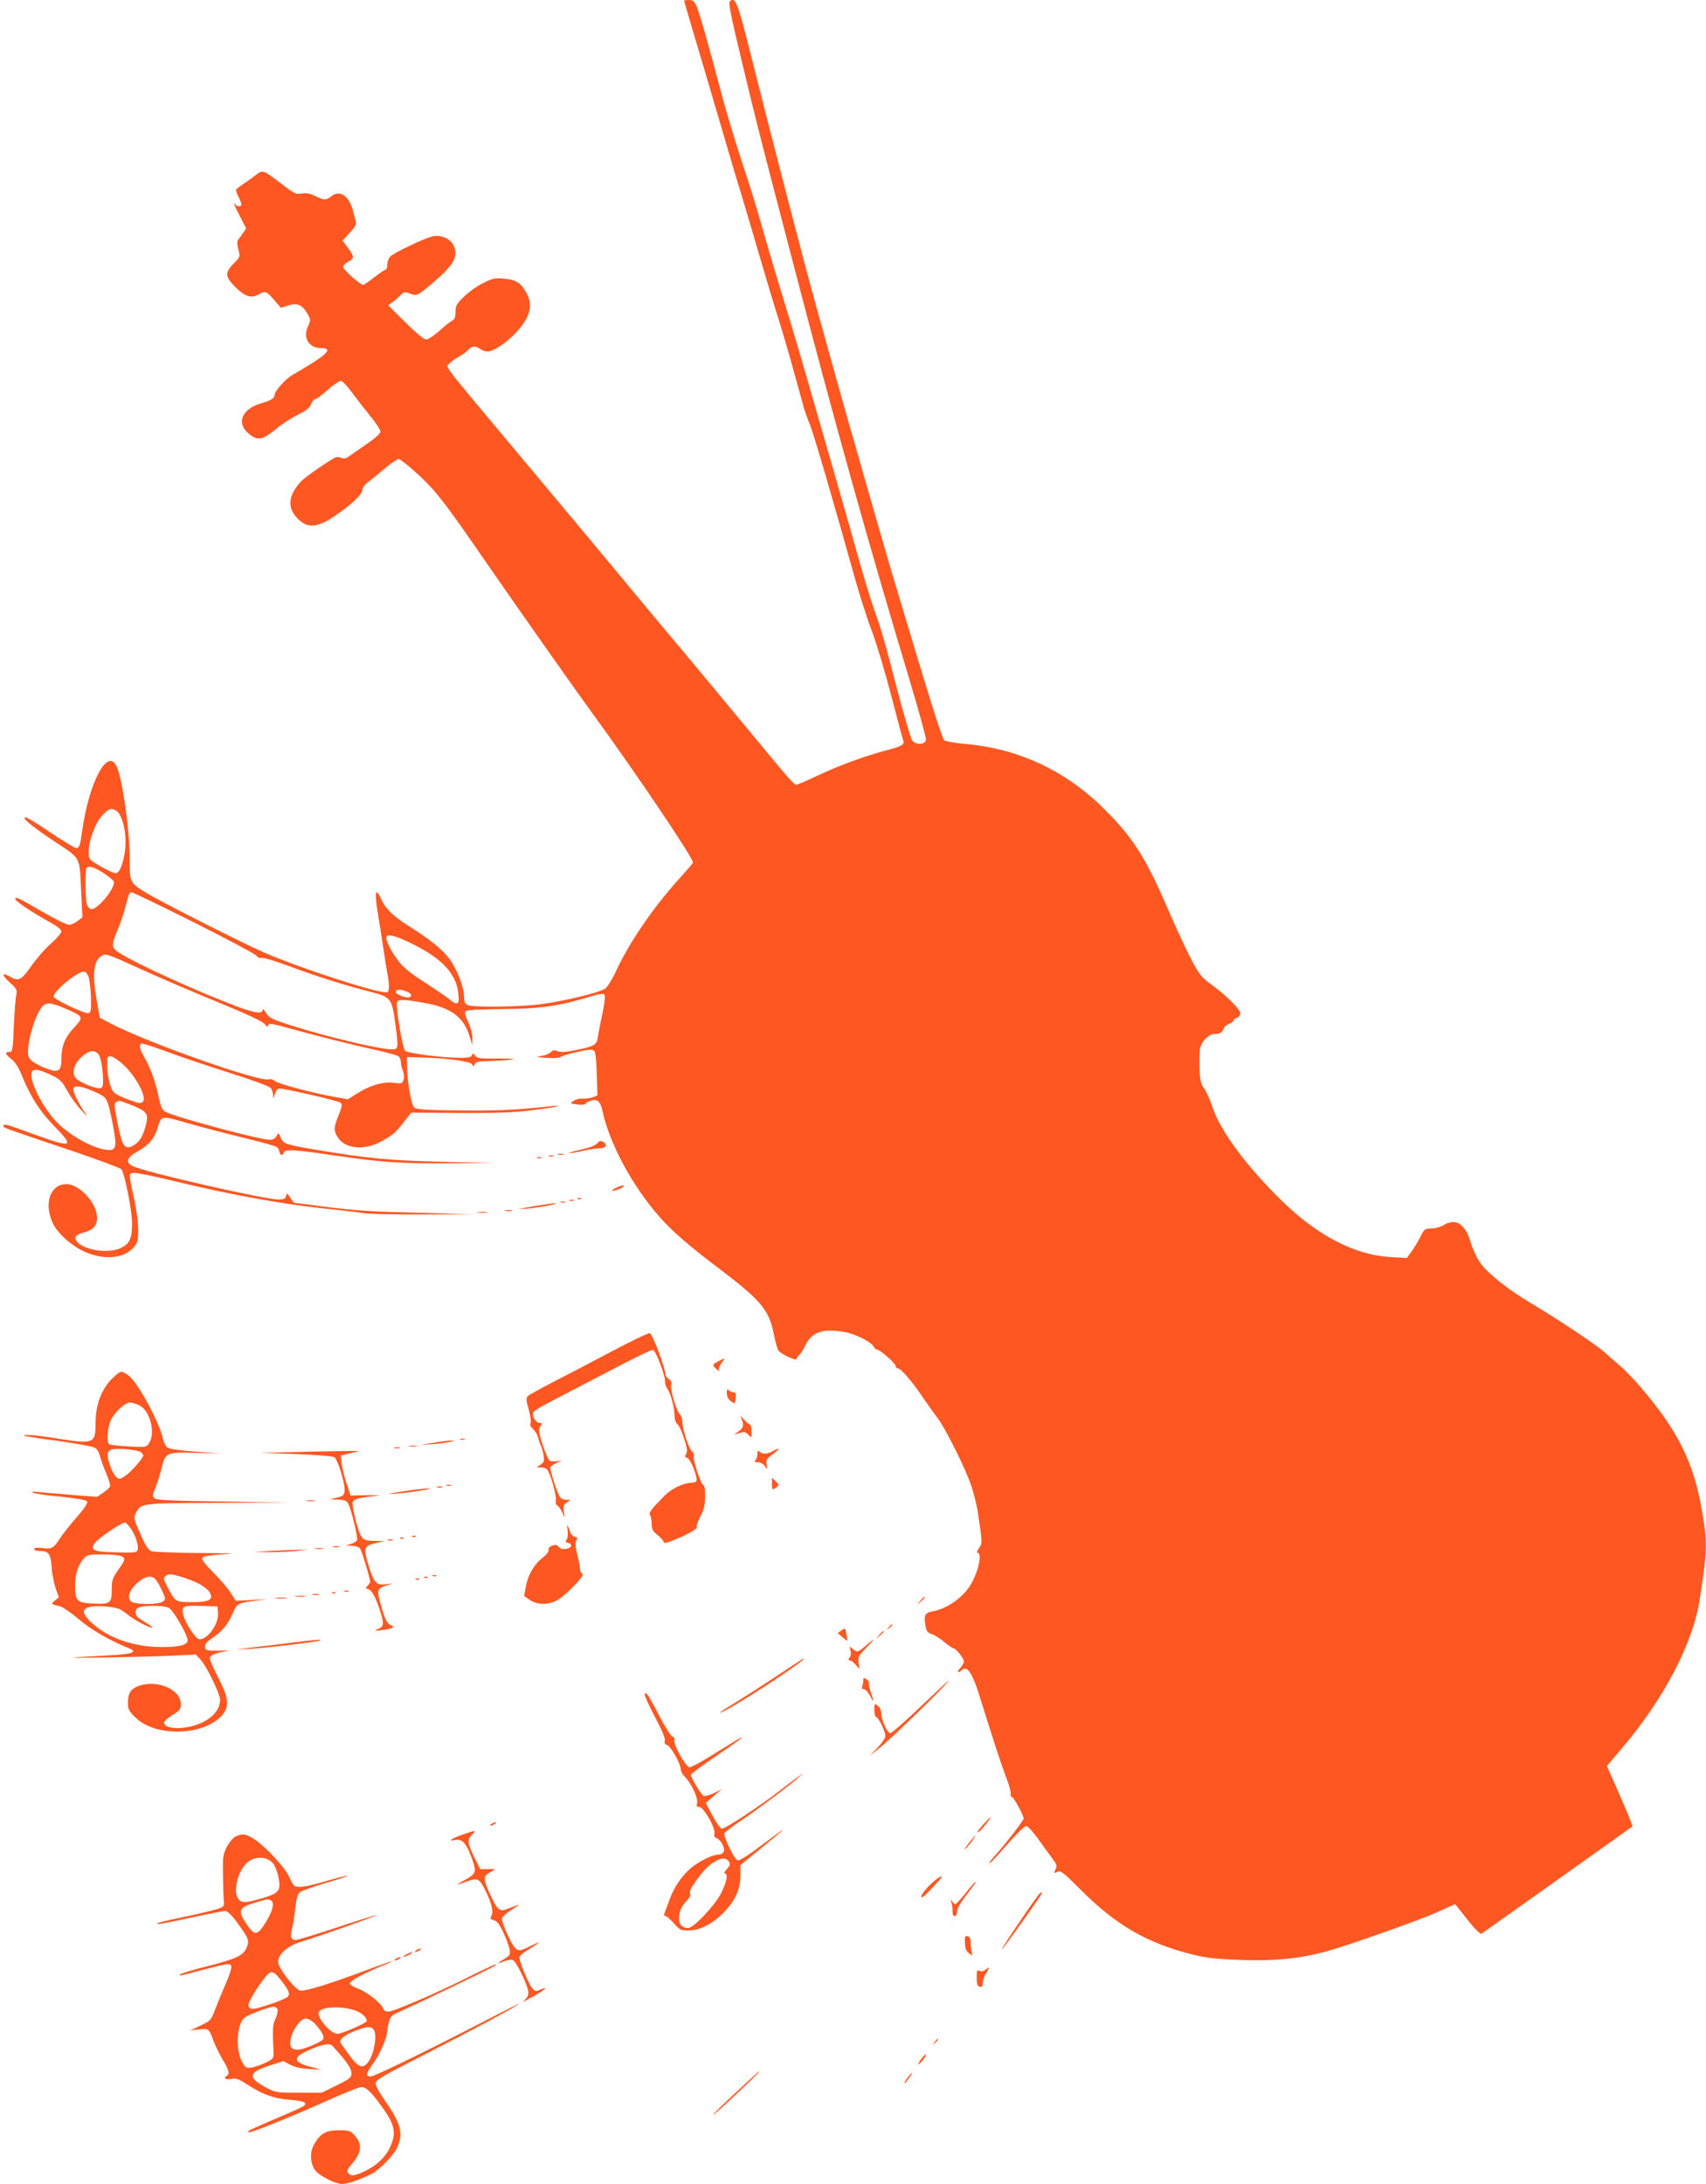 <?xml version="1.0" standalone="no"?>
<!DOCTYPE svg PUBLIC "-//W3C//DTD SVG 20010904//EN"
 "http://www.w3.org/TR/2001/REC-SVG-20010904/DTD/svg10.dtd">
<svg version="1.0" xmlns="http://www.w3.org/2000/svg"
 width="1000pt" height="1280pt" viewBox="0 0 1000 1280"
 preserveAspectRatio="xMidYMid meet">
<g transform="translate(0,1280) scale(0.1,-0.1)"
fill="#ff5722" stroke="none">
<path d="M4010 12795 c0 -2 54 -186 120 -407 65 -222 131 -443 145 -493 14
-49 48 -162 75 -250 26 -88 74 -248 105 -355 31 -107 80 -271 110 -365 29 -93
69 -231 89 -305 21 -74 44 -160 52 -190 8 -30 26 -82 40 -115 23 -55 134 -435
263 -897 29 -104 75 -248 103 -320 27 -73 78 -243 113 -378 35 -135 66 -252
70 -261 8 -22 -10 -33 -90 -54 -128 -33 -289 -92 -409 -149 -65 -31 -124 -56
-130 -56 -7 0 -48 44 -93 98 -44 53 -163 196 -263 317 -100 121 -222 267 -270
325 -49 58 -148 177 -222 265 -237 286 -527 634 -753 903 -502 600 -453 536
-429 563 11 12 35 29 54 39 19 10 44 27 54 39 22 24 43 26 70 6 11 -8 31 -15
45 -15 33 0 109 51 164 109 83 89 103 158 65 230 -31 61 -63 82 -134 88 -53 5
-67 2 -122 -26 -35 -17 -85 -53 -112 -79 -44 -43 -50 -53 -50 -90 0 -33 -5
-44 -22 -53 -13 -7 -47 -34 -76 -61 -30 -26 -63 -48 -74 -48 -12 0 -60 39
-122 101 l-101 100 24 17 c13 9 34 28 47 40 21 22 26 23 58 11 32 -12 38 -11
73 14 21 15 70 57 110 94 79 75 96 116 73 172 -16 39 -71 65 -119 57 -42 -7
-229 -95 -254 -120 -9 -10 -17 -31 -17 -47 0 -16 -4 -29 -9 -29 -5 0 -35 -20
-67 -45 -31 -25 -61 -45 -65 -45 -16 0 -114 86 -117 103 -2 9 9 22 27 32 39
20 39 31 0 83 l-31 42 42 46 c32 35 40 51 35 67 -3 12 -11 40 -16 61 -22 87
-76 125 -125 87 -33 -26 -45 -26 -96 0 -30 15 -51 19 -78 15 -38 -6 -39 -6
-151 80 -72 54 -83 58 -116 31 -16 -12 -47 -36 -71 -51 -24 -16 -45 -33 -48
-37 -2 -4 4 -25 15 -45 11 -21 18 -41 15 -46 -8 -13 -26 -9 -41 10 -8 9 5 -20
28 -65 l42 -82 -19 -27 c-10 -15 -23 -33 -29 -40 -6 -9 -5 -28 2 -56 12 -43
11 -43 -28 -83 -52 -54 -50 -76 9 -136 57 -57 94 -69 135 -46 41 24 48 22 93
-30 l41 -47 43 14 c52 17 82 4 113 -50 19 -35 19 -37 2 -73 -31 -65 5 -127 75
-127 81 0 37 -41 -170 -160 -35 -20 -100 -93 -100 -112 0 -22 -18 -34 -80 -52
-111 -33 -146 -113 -75 -175 53 -46 81 -42 162 24 37 31 97 69 132 86 47 23
66 39 74 60 6 16 17 29 24 29 7 0 40 25 74 55 34 31 70 54 78 53 9 -2 38 -32
64 -68 26 -36 75 -98 107 -138 33 -40 60 -81 60 -91 0 -12 -31 -40 -86 -77
-47 -33 -94 -65 -105 -73 -11 -8 -26 -10 -36 -6 -10 5 -24 7 -31 6 -19 -3
-184 -116 -208 -143 -82 -89 -83 -165 -2 -233 49 -41 108 -32 199 30 100 68
161 126 163 154 1 14 15 33 38 49 20 15 64 51 98 80 34 28 68 52 77 52 8 0 61
-42 117 -94 105 -98 147 -152 388 -501 215 -311 527 -754 639 -907 251 -345
590 -848 581 -864 -4 -7 -39 -48 -78 -91 -153 -169 -290 -368 -371 -540 -24
-53 -53 -99 -67 -108 -35 -23 -241 -73 -373 -90 -131 -17 -405 -20 -434 -5
-14 8 -19 21 -19 50 0 55 -43 164 -87 222 -44 57 -111 111 -242 194 -92 58
-135 102 -161 164 -7 16 -17 30 -22 30 -10 0 -5 -57 12 -155 5 -27 16 -99 25
-160 9 -60 20 -132 25 -158 13 -61 13 -104 1 -112 -28 -17 -522 143 -731 236
-150 67 -607 299 -686 348 -94 58 -94 59 -94 205 0 158 -41 451 -74 529 -52
125 -164 -82 -205 -377 -12 -86 -16 -96 -36 -96 -7 0 -71 39 -142 86 -70 48
-137 89 -148 92 -42 10 29 -50 165 -140 157 -104 146 -83 156 -299 l7 -145
-28 -22 c-15 -12 -38 -22 -52 -22 -13 0 -81 34 -152 75 -146 85 -161 92 -161
76 0 -13 99 -79 203 -136 41 -23 67 -43 67 -54 0 -9 -27 -41 -60 -70 -34 -29
-86 -89 -116 -132 -59 -84 -75 -92 -124 -64 -50 29 -53 14 -6 -30 45 -41 48
-47 41 -77 -4 -18 -10 -100 -14 -183 -5 -131 -8 -150 -23 -150 -31 0 -29 -13
6 -40 25 -19 44 -48 66 -103 50 -122 106 -209 191 -295 119 -122 104 -127
-130 -42 -156 57 -171 61 -171 46 0 -11 -13 -6 375 -137 170 -57 312 -110 317
-117 20 -32 61 -238 62 -312 1 -95 -15 -128 -72 -152 -74 -31 -210 -9 -251 40
-20 25 -8 41 42 54 59 16 82 48 74 104 -11 82 -107 179 -178 179 -96 0 -135
-117 -77 -234 28 -55 100 -121 171 -156 118 -58 242 -49 302 21 22 27 25 40
25 102 0 40 -10 115 -21 167 -34 157 -34 159 -14 166 10 4 120 -17 249 -49
308 -75 620 -132 851 -157 105 -11 220 -24 257 -30 37 -5 196 -9 355 -8 l288
1 -280 8 c-329 8 -409 13 -610 39 -82 11 -153 20 -158 20 -4 0 -16 14 -26 31
-17 28 -19 28 -24 10 -4 -17 -13 -21 -44 -21 -84 0 -788 161 -856 196 -43 23
-35 49 28 85 70 39 101 77 121 145 19 67 19 67 186 18 68 -19 195 -53 283 -74
240 -60 234 -58 241 -85 7 -29 19 -32 28 -9 8 20 62 17 311 -20 261 -38 378
-46 660 -44 l260 2 -300 7 c-303 7 -446 20 -740 70 -179 30 -194 35 -210 71
-12 31 -13 31 -24 10 -8 -15 -21 -22 -42 -22 -55 0 -538 129 -605 162 -24 11
-30 24 -45 93 -19 89 -48 169 -85 232 -25 43 -30 68 -16 77 5 3 69 -18 143
-45 74 -28 240 -84 369 -125 138 -43 240 -81 248 -91 6 -9 12 -28 13 -42 1
-24 2 -23 10 7 6 19 16 32 26 32 37 0 349 -72 360 -83 10 -10 8 -25 -12 -72
-30 -74 -31 -93 -2 -135 44 -65 158 -73 255 -18 64 36 80 49 126 108 l46 59
288 -2 c221 -1 319 3 427 17 77 9 142 20 145 23 3 3 -20 3 -50 -1 -185 -21
-313 -27 -532 -24 -204 2 -250 6 -261 18 -17 18 -40 151 -41 235 l-1 60 65 -2
c154 -3 302 -22 315 -39 11 -16 12 -16 18 0 5 13 22 16 79 17 40 1 98 4 128 8
41 6 25 7 -68 7 -107 -1 -125 1 -137 17 -11 15 -13 16 -19 2 -4 -11 -21 -15
-73 -15 -103 1 -304 27 -319 42 -15 15 -56 262 -47 284 7 19 39 18 166 -5 153
-28 226 -83 260 -196 l16 -50 0 40 c1 23 -10 63 -24 94 -19 39 -23 57 -15 65
7 7 85 11 218 12 218 2 327 17 515 74 45 14 73 18 79 12 7 -7 3 -45 -10 -109
-12 -54 -24 -117 -27 -139 -7 -49 -20 -56 -133 -79 -56 -12 -85 -13 -104 -6
-20 8 -29 6 -39 -5 -6 -8 -30 -18 -53 -22 -39 -7 -38 -7 29 -12 45 -3 75 -1
85 7 8 6 52 19 98 29 65 14 85 15 95 5 8 -8 13 -56 15 -136 l4 -125 -28 -11
c-16 -5 -42 -9 -59 -8 -17 2 -41 -4 -53 -13 -22 -15 -22 -15 20 -21 23 -3 45
-2 48 3 3 5 17 13 32 19 35 13 58 -4 68 -55 43 -197 173 -440 336 -626 73 -83
176 -173 348 -302 248 -188 294 -243 322 -386 9 -47 22 -90 28 -97 22 -24 106
-61 106 -47 0 7 6 17 13 21 7 4 24 29 36 55 39 82 102 104 231 81 62 -10 156
-57 171 -85 5 -10 15 -18 20 -18 18 0 109 -81 109 -96 0 -8 6 -14 14 -14 17 0
86 -81 149 -175 26 -38 63 -90 82 -115 47 -61 169 -306 200 -403 14 -43 30
-108 36 -145 28 -189 28 -185 8 -214 -11 -16 -15 -28 -10 -28 27 0 12 -90 -30
-171 -41 -82 -142 -157 -232 -173 -45 -8 -52 -21 -43 -79 6 -37 11 -45 40 -55
18 -7 51 -28 73 -47 23 -19 46 -35 51 -35 15 0 62 -59 62 -78 0 -8 -10 -26
-22 -39 -12 -13 -16 -23 -10 -23 6 0 14 5 17 10 3 6 14 10 24 10 20 0 48 -51
75 -136 88 -281 134 -423 162 -496 19 -48 31 -93 28 -101 -3 -8 1 -17 9 -20
13 -5 67 -107 67 -126 0 -10 -110 -153 -156 -203 -24 -26 -44 -51 -44 -55 0
-9 13 4 120 125 49 55 88 92 98 90 8 -2 38 -35 66 -74 28 -40 66 -91 83 -114
25 -33 30 -46 23 -60 -15 -27 -12 -32 9 -20 17 9 34 -4 128 -98 213 -215 396
-321 667 -388 81 -20 137 -26 282 -31 215 -7 366 10 539 62 144 44 514 175
590 210 33 15 75 33 92 41 l33 14 71 -90 c43 -55 76 -87 83 -83 11 7 878 623
885 629 2 2 -31 83 -73 179 l-77 175 79 93 c252 294 426 623 466 889 44 286
45 326 11 521 -47 274 -140 461 -352 710 -39 46 -94 104 -122 128 -29 24 -70
61 -94 82 -50 46 -279 198 -431 288 -133 79 -253 173 -299 237 -19 26 -44 79
-56 119 -33 111 -87 146 -159 103 -18 -11 -50 -20 -72 -20 -38 0 -41 -2 -66
-52 -15 -29 -38 -68 -53 -87 l-25 -34 -102 6 c-203 13 -422 126 -627 326 -207
201 -366 415 -411 555 -14 42 -35 89 -48 107 -19 25 -24 46 -27 115 -1 47 0
100 3 118 8 43 51 86 85 86 31 0 45 9 54 33 4 9 18 22 32 27 14 5 25 14 25 19
0 5 9 13 20 16 11 3 20 15 20 26 0 24 -85 108 -170 169 -55 39 -69 57 -113
139 -28 52 -90 185 -138 296 -132 306 -204 420 -369 586 -228 230 -505 361
-824 389 -64 6 -115 15 -122 22 -14 15 -102 297 -308 988 -30 102 -96 329
-146 505 -50 176 -102 358 -116 405 -13 47 -51 182 -84 300 -33 118 -77 280
-100 360 -78 283 -252 954 -384 1479 -72 288 -87 324 -118 293 -9 -9 6 -86 72
-359 81 -339 104 -430 305 -1198 233 -895 436 -1623 675 -2415 55 -184 99
-344 98 -355 -5 -31 -62 -33 -82 -3 -8 13 -45 138 -82 278 -86 330 -97 366
-139 485 -20 55 -63 197 -96 315 -59 212 -203 713 -324 1130 -34 118 -95 321
-135 450 -39 129 -89 298 -110 375 -22 77 -70 235 -109 350 -38 116 -90 287
-115 380 -86 325 -138 508 -154 541 -12 27 -22 34 -44 34 -15 0 -28 -2 -28 -5z
m-3331 -4745 c42 -22 68 -148 52 -248 -12 -73 -30 -116 -52 -120 -8 -1 -47 16
-87 39 -72 42 -72 42 -72 85 0 68 38 172 80 216 39 40 50 44 79 28z m-72 -367
c30 -20 57 -42 60 -49 13 -35 -97 -169 -133 -162 -10 2 -21 14 -25 28 -9 33
-11 205 -2 213 14 15 47 5 100 -30z m528 -288 c193 -97 357 -184 367 -195 9
-12 23 -18 32 -14 9 3 82 -19 163 -49 156 -59 330 -113 471 -149 121 -30 129
-40 147 -172 22 -163 22 -166 -19 -166 -72 0 -379 73 -589 140 -113 36 -130
45 -147 73 -11 18 -20 27 -20 20 0 -26 -42 -22 -137 13 -230 85 -597 252 -705
320 -46 30 -47 43 -8 136 16 38 37 98 45 132 21 83 23 86 37 86 7 0 171 -79
363 -175z m1290 -131 c170 -85 250 -173 262 -289 7 -64 -6 -71 -54 -31 -15 13
-80 57 -144 99 -87 55 -127 89 -157 129 -44 59 -75 125 -66 140 10 16 64 0
159 -48z m-1570 -157 c110 -50 308 -134 440 -188 154 -63 245 -106 256 -120
12 -17 18 -19 21 -8 4 12 15 11 69 -3 229 -63 429 -113 546 -138 75 -16 142
-35 149 -41 8 -6 14 -22 14 -35 0 -13 5 -34 11 -48 6 -13 9 -37 5 -51 -7 -26
-9 -27 -59 -21 -62 8 -143 -16 -219 -66 l-49 -31 -72 13 c-131 23 -339 78
-357 95 -9 8 -24 13 -33 9 -50 -19 -711 214 -927 327 l-65 34 -17 95 c-29 160
-20 241 29 269 24 14 29 12 258 -92z m-337 -29 c6 -14 13 -68 15 -119 2 -81 0
-94 -15 -97 -23 -4 -195 77 -203 96 -6 17 57 81 124 124 52 32 61 32 79 -4z
m1867 -90 c26 -11 32 -23 17 -32 -16 -9 -82 15 -82 29 0 18 30 19 65 3z
m-2002 -99 c108 -47 109 -48 51 -112 -55 -59 -74 -108 -74 -184 0 -65 -15 -79
-67 -63 -62 21 -112 49 -123 71 -22 41 22 222 71 291 26 36 52 36 142 -3z
m191 -264 c16 -16 29 -83 30 -155 1 -35 -3 -45 -17 -48 -24 -5 -121 35 -142
58 -31 35 -6 101 55 143 30 21 54 22 74 2z m150 -66 c72 -65 138 -191 114
-215 -13 -13 -22 -12 -82 10 -37 13 -76 32 -86 41 -26 23 -46 119 -41 198 2
31 38 18 95 -34z m-427 -58 c55 -26 65 -36 98 -95 20 -36 57 -87 82 -113 35
-38 39 -41 20 -13 -33 46 -67 115 -67 135 0 28 44 22 128 -15 71 -33 71 -32
102 -184 25 -127 22 -156 -18 -156 -85 0 -242 87 -322 177 -54 62 -104 146
-125 210 -30 91 -4 104 102 54z m477 -179 c88 -35 99 -50 80 -120 -17 -65 -39
-99 -77 -118 -46 -24 -62 -1 -88 134 -20 98 -21 115 -8 123 18 11 13 12 93
-19z"/>
<path d="M3500 6099 c-10 -13 -45 -26 -100 -38 -47 -11 -76 -20 -65 -20 11 0
47 6 80 14 33 8 77 14 98 15 40 0 51 22 20 39 -13 6 -22 4 -33 -10z"/>
<path d="M3273 6033 c9 -2 23 -2 30 0 6 3 -1 5 -18 5 -16 0 -22 -2 -12 -5z"/>
<path d="M3218 6023 c6 -2 18 -2 25 0 6 3 1 5 -13 5 -14 0 -19 -2 -12 -5z"/>
<path d="M3148 6013 c6 -2 18 -2 25 0 6 3 1 5 -13 5 -14 0 -19 -2 -12 -5z"/>
<path d="M3610 5838 c-40 -20 -21 -24 25 -4 16 6 25 14 20 17 -6 3 -26 -3 -45
-13z"/>
<path d="M3388 5773 c7 -3 16 -2 19 1 4 3 -2 6 -13 5 -11 0 -14 -3 -6 -6z"/>
<path d="M3338 5763 c6 -2 18 -2 25 0 6 3 1 5 -13 5 -14 0 -19 -2 -12 -5z"/>
<path d="M3288 5753 c6 -2 18 -2 25 0 6 3 1 5 -13 5 -14 0 -19 -2 -12 -5z"/>
<path d="M3120 5729 c-93 -16 -97 -17 -35 -13 71 6 211 32 165 32 -14 -1 -72
-9 -130 -19z"/>
<path d="M2963 5703 c9 -2 25 -2 35 0 9 3 1 5 -18 5 -19 0 -27 -2 -17 -5z"/>
<path d="M2803 5693 c15 -2 37 -2 50 0 12 2 0 4 -28 4 -27 0 -38 -2 -22 -4z"/>
<path d="M3575 4874 c-121 -64 -276 -145 -345 -180 -69 -36 -131 -70 -137 -77
-10 -10 -9 -26 6 -78 11 -39 15 -72 11 -80 -6 -8 0 -21 15 -35 13 -12 27 -35
30 -51 4 -15 10 -36 15 -45 5 -9 12 -35 16 -56 5 -34 3 -42 -17 -56 l-23 -16
26 0 c14 0 30 -6 35 -12 20 -25 55 -150 51 -178 -3 -18 1 -31 9 -34 7 -3 19
-20 28 -38 l15 -33 -5 37 c-5 30 -2 39 17 52 l22 16 -26 0 c-16 0 -31 8 -37
18 -21 38 -60 165 -55 174 4 6 20 17 38 25 l31 14 -30 -5 c-17 -2 -36 -1 -43
3 -14 8 -62 145 -62 176 0 11 5 26 12 33 9 9 7 12 -8 12 -23 0 -47 41 -38 63
3 8 58 41 122 73 64 33 217 113 340 177 122 65 230 117 239 115 18 -3 76 -158
71 -188 -1 -8 5 -26 14 -40 21 -31 40 -103 42 -155 0 -24 7 -45 17 -52 9 -7
27 -44 39 -84 18 -56 21 -75 12 -90 -9 -15 -8 -19 7 -24 19 -6 61 -111 53
-134 -2 -6 -14 -11 -26 -11 -48 0 -119 -34 -160 -75 -82 -84 -95 -101 -85
-116 5 -8 9 -31 9 -51 0 -30 6 -42 35 -65 19 -15 35 -34 35 -40 0 -9 14 -7 50
7 88 35 151 70 144 81 -3 6 6 33 20 60 21 37 28 65 29 114 1 41 -2 66 -9 69
-16 6 -64 153 -57 172 3 8 -1 20 -10 27 -19 15 -57 131 -57 173 0 17 -6 37
-14 43 -19 16 -59 148 -52 174 4 16 -1 26 -14 35 -11 7 -20 20 -20 30 -1 37
-77 237 -91 239 -8 2 -113 -49 -234 -113z"/>
<path d="M4213 4823 c-39 -20 -40 -24 -11 -49 12 -10 18 -13 14 -6 -5 9 0 25
13 43 12 16 20 29 19 28 -2 0 -18 -8 -35 -16z"/>
<path d="M645 4708 c-57 -66 -85 -149 -85 -253 0 -116 -11 -120 -230 -85 -119
19 -199 25 -189 16 3 -3 92 -17 199 -31 107 -15 205 -33 217 -40 12 -8 24 -29
28 -46 4 -18 20 -63 36 -100 16 -37 27 -74 24 -81 -3 -7 -21 -24 -41 -37 l-35
-24 -152 12 c-84 7 -172 14 -197 17 -33 3 -40 2 -25 -5 11 -5 85 -16 163 -23
96 -10 147 -19 152 -28 6 -9 -14 -39 -62 -94 -39 -45 -82 -99 -96 -121 -38
-59 -48 -65 -103 -58 -33 4 -49 2 -49 -6 0 -6 15 -11 33 -11 52 0 64 -16 70
-95 2 -38 13 -94 23 -123 l19 -54 -24 -19 c-24 -20 -23 -21 31 -33 15 -4 65
-38 110 -76 74 -63 182 -125 291 -169 59 -23 25 -36 -119 -43 -76 -4 -164 -9
-194 -11 -78 -7 429 2 582 10 l126 6 25 -27 c38 -40 117 -203 117 -239 0 -75
-80 -140 -194 -160 -71 -12 -129 -2 -134 24 -2 10 17 28 48 47 44 27 50 35 50
65 0 88 -147 148 -255 103 -41 -17 -55 -42 -55 -97 0 -36 6 -48 43 -84 117
-118 406 -109 511 15 42 50 36 100 -24 216 -27 53 -50 104 -50 115 0 18 38 34
105 43 17 2 -6 3 -50 2 -75 -1 -80 0 -83 21 -2 16 8 29 40 51 63 44 93 80 121
144 28 63 28 63 147 78 71 8 69 8 -27 3 l-101 -5 -27 43 c-15 24 -61 79 -103
121 -61 63 -74 80 -64 90 8 8 55 15 125 19 81 4 42 6 -145 7 -141 1 -268 6
-281 11 -18 7 -35 34 -65 102 -38 86 -40 95 -26 120 31 60 20 59 479 61 l420
2 -386 6 c-301 4 -389 8 -402 18 -15 13 -14 18 5 65 11 29 27 79 35 112 23 93
28 95 201 90 l147 -4 -145 11 c-89 6 -153 15 -166 23 -12 8 -24 29 -28 49 -17
89 -136 313 -196 369 -17 15 -39 27 -49 27 -11 0 -40 -24 -66 -52z m171 -144
c64 -30 98 -165 57 -223 -16 -23 -19 -24 -120 -18 -57 3 -108 9 -113 12 -16
10 -11 97 9 140 21 47 83 105 112 105 12 0 36 -7 55 -16z m9 -274 c8 -7 15
-16 15 -19 0 -16 -67 -93 -102 -118 -37 -25 -39 -25 -58 -8 -10 9 -26 38 -34
63 -32 92 -20 106 87 99 43 -3 84 -11 92 -17z m-57 -450 c28 -41 47 -103 38
-125 -5 -15 -22 -16 -126 -13 -131 3 -152 12 -126 53 16 26 165 127 180 122 6
-2 21 -19 34 -37z m-57 -160 c26 -14 25 -20 -18 -81 -34 -49 -38 -60 -38 -117
0 -79 -9 -85 -112 -80 -92 4 -103 15 -103 105 0 68 18 124 52 160 19 21 31 23
110 23 49 0 98 -5 109 -10z m455 -162 c27 -14 56 -37 64 -52 23 -42 -4 -56
-106 -56 -94 0 -97 2 -140 84 -28 55 -28 58 -11 71 16 11 28 11 82 -4 34 -10
85 -29 111 -43z m-253 24 c9 -10 26 -40 38 -67 21 -47 21 -49 3 -62 -26 -19
-168 -18 -187 2 -27 26 -3 78 54 121 39 29 70 31 92 6z m-211 -173 c13 -7 36
-23 52 -36 33 -27 119 -73 138 -73 7 0 -12 15 -42 33 -43 25 -55 38 -55 57 0
17 7 26 25 31 42 12 144 9 169 -4 26 -13 110 -158 111 -190 0 -27 -46 -40
-150 -40 -163 0 -309 49 -409 139 -85 76 -60 108 76 99 35 -2 73 -10 85 -16z
m576 -22 c6 -68 -70 -167 -115 -153 -20 7 -78 97 -88 139 -14 53 -5 58 102 55
l98 -3 3 -38z"/>
<path d="M4260 4635 c1 -20 9 -36 24 -47 24 -17 24 -17 28 17 3 27 0 35 -12
35 -9 0 -21 5 -28 12 -9 9 -12 5 -12 -17z"/>
<path d="M4349 4477 c13 -34 8 -48 -27 -71 -17 -11 -19 -15 -7 -11 46 16 53
16 72 -4 19 -20 19 -20 18 19 0 22 -4 40 -8 40 -4 0 -19 12 -33 27 l-25 27 10
-27z"/>
<path d="M2698 4363 c6 -2 18 -2 25 0 6 3 1 5 -13 5 -14 0 -19 -2 -12 -5z"/>
<path d="M2540 4344 l-75 -13 70 5 c39 3 86 9 105 14 34 8 34 8 5 7 -16 0 -64
-6 -105 -13z"/>
<path d="M2398 4323 c12 -2 32 -2 45 0 12 2 2 4 -23 4 -25 0 -35 -2 -22 -4z"/>
<path d="M2313 4313 c9 -2 23 -2 30 0 6 3 -1 5 -18 5 -16 0 -22 -2 -12 -5z"/>
<path d="M4530 4295 c-31 -18 -62 -19 -78 -3 -9 9 -12 6 -12 -13 0 -14 -5 -30
-12 -37 -9 -9 -6 -12 14 -12 15 0 32 -9 41 -22 16 -23 16 -23 11 8 -5 27 -1
34 37 62 44 33 44 42 -1 17z"/>
<path d="M1735 4290 l-210 -5 208 -7 c114 -4 216 -12 226 -18 19 -10 61 -142
61 -193 0 -30 -10 -38 -60 -48 -32 -6 -31 -7 17 -8 43 -1 54 -5 64 -23 18 -34
58 -198 52 -214 -3 -8 -19 -18 -37 -23 l-31 -9 36 -1 c20 -1 42 -8 49 -15 10
-13 60 -177 60 -198 0 -3 -7 -13 -15 -22 -13 -13 -13 -15 6 -21 21 -7 47 -58
73 -145 18 -59 14 -75 -22 -89 -22 -9 -18 -10 23 -5 63 7 87 19 58 28 -24 8
-37 34 -63 129 -22 80 -20 88 40 106 l35 11 -39 -5 c-59 -7 -72 6 -101 96 -38
121 -35 129 45 147 l45 10 -55 1 c-60 1 -72 6 -88 36 -17 33 -51 176 -45 191
6 17 28 24 111 34 66 8 66 8 -28 7 l-95 -2 -23 69 c-13 39 -26 91 -29 117 l-6
48 39 10 c22 5 50 12 64 14 30 5 -86 4 -365 -3z"/>
<path d="M4525 4104 c0 -38 2 -39 27 -20 16 12 16 14 -5 34 l-22 21 0 -35z"/>
<path d="M2618 4093 c6 -2 18 -2 25 0 6 3 1 5 -13 5 -14 0 -19 -2 -12 -5z"/>
<path d="M2563 4083 c9 -2 23 -2 30 0 6 3 -1 5 -18 5 -16 0 -22 -2 -12 -5z"/>
<path d="M2360 4059 c-100 -16 -105 -17 -40 -13 88 6 241 32 190 31 -19 0 -87
-8 -150 -18z"/>
<path d="M1798 4003 c12 -2 32 -2 45 0 12 2 2 4 -23 4 -25 0 -35 -2 -22 -4z"/>
<path d="M3327 3833 c3 -26 1 -48 -6 -57 -9 -11 -7 -15 10 -19 29 -8 19 -31
-16 -35 -18 -2 -33 2 -41 12 -9 13 -17 14 -38 7 -16 -7 -24 -16 -20 -24 3 -9
-11 -27 -35 -46 -51 -40 -87 -102 -99 -171 -6 -30 -10 -55 -9 -55 1 0 16 -10
34 -23 39 -27 100 -29 151 -5 50 24 176 152 156 160 -8 3 -14 14 -14 26 0 11
-7 50 -16 86 -12 47 -14 69 -6 82 9 14 7 18 -9 22 -10 3 -22 13 -25 24 -16 49
-23 56 -17 16z"/>
<path d="M2418 3793 c7 -3 16 -2 19 1 4 3 -2 6 -13 5 -11 0 -14 -3 -6 -6z"/>
<path d="M2348 3783 c7 -3 16 -2 19 1 4 3 -2 6 -13 5 -11 0 -14 -3 -6 -6z"/>
<path d="M2273 3773 c9 -2 23 -2 30 0 6 3 -1 5 -18 5 -16 0 -22 -2 -12 -5z"/>
<path d="M1953 3733 c9 -2 25 -2 35 0 9 3 1 5 -18 5 -19 0 -27 -2 -17 -5z"/>
<path d="M1848 3723 c12 -2 32 -2 45 0 12 2 2 4 -23 4 -25 0 -35 -2 -22 -4z"/>
<path d="M1580 3710 l-95 -6 90 -1 c50 0 122 3 160 7 l70 7 -65 0 c-36 -1
-108 -4 -160 -7z"/>
<path d="M2538 3563 c7 -3 16 -2 19 1 4 3 -2 6 -13 5 -11 0 -14 -3 -6 -6z"/>
<path d="M2488 3553 c7 -3 16 -2 19 1 4 3 -2 6 -13 5 -11 0 -14 -3 -6 -6z"/>
<path d="M2438 3543 c7 -3 16 -2 19 1 4 3 -2 6 -13 5 -11 0 -14 -3 -6 -6z"/>
<path d="M2018 3473 c6 -2 18 -2 25 0 6 3 1 5 -13 5 -14 0 -19 -2 -12 -5z"/>
<path d="M1948 3463 c7 -3 16 -2 19 1 4 3 -2 6 -13 5 -11 0 -14 -3 -6 -6z"/>
<path d="M1833 3453 c9 -2 25 -2 35 0 9 3 1 5 -18 5 -19 0 -27 -2 -17 -5z"/>
<path d="M1733 3443 c15 -2 39 -2 55 0 15 2 2 4 -28 4 -30 0 -43 -2 -27 -4z"/>
<path d="M1618 3433 c18 -2 45 -2 60 0 15 2 0 4 -33 4 -33 0 -45 -2 -27 -4z"/>
<path d="M5394 3418 l-19 -23 23 19 c21 18 27 26 19 26 -2 0 -12 -10 -23 -22z"/>
<path d="M5209 3263 c-13 -16 -12 -17 4 -4 9 7 17 15 17 17 0 8 -8 3 -21 -13z"/>
<path d="M4933 3245 l-23 -16 28 -24 c15 -13 28 -23 28 -22 1 1 -1 19 -5 40
-6 37 -7 37 -28 22z"/>
<path d="M5154 3218 l-19 -23 23 19 c12 11 22 21 22 23 0 8 -8 2 -26 -19z"/>
<path d="M1720 3174 c-58 -8 -161 -20 -230 -28 -124 -15 -124 -15 -30 -10 96
5 411 43 419 50 7 7 -48 2 -159 -12z"/>
<path d="M5075 3155 c-46 -40 -52 -41 -77 -18 -19 17 -19 16 -13 -10 5 -17 2
-33 -5 -42 -9 -11 -9 -15 -1 -15 7 0 23 -12 36 -26 l24 -26 -6 37 c-5 33 -2
40 43 86 56 57 56 63 -1 14z"/>
<path d="M4555 2979 c-82 -55 -192 -125 -242 -156 -91 -54 -123 -79 -63 -48
124 64 505 317 458 304 -2 0 -70 -46 -153 -100z"/>
<path d="M5060 2951 c0 -11 -3 -26 -6 -35 -4 -11 -1 -16 10 -16 8 0 24 -17 35
-37 24 -46 26 -40 6 18 -9 24 -14 48 -11 54 2 6 -5 17 -15 23 -16 10 -19 9
-19 -7z"/>
<path d="M5392 2794 c-89 -86 -168 -154 -175 -152 -18 6 -50 77 -51 115 -1 21
-9 38 -22 47 -18 13 -19 12 -19 -25 0 -23 5 -41 13 -44 15 -6 51 -82 52 -110
0 -10 -21 -42 -47 -69 l-48 -49 60 48 c84 68 420 396 404 395 -2 -1 -77 -71
-167 -156z"/>
<path d="M3780 2866 c0 -9 27 -69 61 -132 40 -76 59 -122 56 -136 -4 -14 0
-22 13 -25 21 -6 80 -110 80 -141 0 -12 11 -32 24 -45 38 -38 79 -125 72 -153
-5 -19 -2 -24 13 -24 25 0 95 -122 89 -155 -4 -16 0 -25 13 -28 9 -3 25 -19
34 -37 19 -36 8 -60 -29 -60 -32 -1 -105 -37 -153 -76 -55 -45 -102 -114 -129
-189 -12 -33 -25 -68 -29 -78 -4 -10 -3 -17 2 -15 6 2 28 -17 51 -42 37 -42
43 -45 89 -44 65 1 135 36 201 101 69 69 102 139 102 220 l0 62 125 102 c69
56 125 103 125 105 0 3 -56 -38 -125 -90 -82 -62 -131 -93 -142 -89 -19 7 -84
140 -77 158 3 7 44 39 92 71 87 57 291 210 347 260 29 26 29 26 -10 -2 -22
-15 -69 -51 -105 -79 -105 -83 -323 -226 -339 -223 -8 2 -33 36 -55 77 l-39
74 35 31 c19 17 43 37 54 44 10 7 -5 1 -35 -14 -29 -14 -59 -23 -66 -20 -14 5
-75 107 -75 124 0 6 68 57 150 112 83 56 150 104 150 107 0 2 -17 -6 -37 -18
-21 -13 -87 -54 -148 -91 -60 -38 -117 -67 -124 -66 -22 4 -92 129 -88 155 3
13 -2 23 -12 26 -9 2 -42 55 -75 118 -63 123 -86 157 -86 125z m494 -978 c8
-13 5 -23 -14 -43 -13 -14 -18 -25 -12 -25 22 0 12 -52 -24 -121 -38 -71 -159
-199 -190 -199 -34 0 -54 20 -54 56 0 41 12 68 47 106 14 14 22 31 19 37 -9
13 6 42 53 104 69 92 147 130 175 85z"/>
<path d="M5766 2110 c-35 -39 -46 -57 -27 -45 12 7 74 85 68 85 -3 0 -21 -18
-41 -40z"/>
<path d="M2880 2110 c-8 -5 -10 -10 -5 -10 6 0 17 5 25 10 8 5 11 10 5 10 -5
0 -17 -5 -25 -10z"/>
<path d="M2715 2049 c-68 -23 -97 -43 -48 -33 40 8 64 -15 93 -92 36 -96 34
-104 -35 -142 -33 -18 -51 -30 -40 -27 11 4 39 14 63 22 51 18 62 12 97 -56
36 -73 49 -125 36 -148 -9 -18 -7 -22 14 -27 17 -4 33 -24 55 -71 17 -36 34
-81 37 -100 5 -31 2 -36 -31 -56 -45 -27 -46 -32 -2 -14 19 8 43 12 52 8 17
-6 76 -123 89 -176 5 -20 2 -34 -11 -49 l-19 -21 40 21 c79 41 125 80 59 50
-23 -11 -28 -10 -44 10 -26 31 -81 168 -75 184 3 8 30 29 60 47 68 42 71 49 5
16 -78 -40 -85 -37 -131 58 -22 45 -38 91 -37 101 2 12 27 35 58 54 57 35 55
36 -18 7 -54 -22 -64 -14 -109 82 -41 89 -42 108 -3 128 17 9 30 17 30 19 0 1
-19 2 -42 2 l-43 -1 -32 64 c-43 89 -46 109 -17 138 28 28 25 28 -51 2z"/>
<path d="M1378 2035 c-14 -8 -37 -36 -50 -62 -21 -43 -23 -60 -21 -163 1 -63
3 -131 5 -150 3 -32 0 -36 -37 -48 -22 -7 -103 -27 -180 -43 -157 -33 -178
-39 -172 -45 2 -3 88 13 190 36 103 22 196 40 207 40 13 0 36 -22 66 -62 72
-98 77 -111 60 -152 -19 -47 -60 -66 -236 -111 -80 -20 -149 -41 -155 -47 -11
-11 2 -8 145 30 135 35 149 37 156 19 3 -9 -11 -53 -31 -99 -20 -46 -48 -114
-63 -152 -25 -67 -27 -69 -86 -97 l-61 -29 51 6 c58 6 59 5 86 -68 9 -26 33
-74 52 -107 37 -60 44 -85 26 -96 -23 -14 -8 -26 25 -19 30 5 44 0 99 -36 87
-56 154 -80 248 -87 77 -6 100 -15 81 -34 -5 -5 -67 -34 -139 -64 -181 -78
-201 -87 -187 -92 13 -5 248 90 478 193 83 36 162 69 177 71 31 6 61 -22 132
-122 72 -100 80 -149 42 -230 -27 -59 -80 -108 -150 -141 -59 -27 -79 -30 -95
-10 -10 11 -6 21 17 48 62 71 68 119 23 170 -27 31 -34 33 -94 33 -76 0 -108
-18 -145 -81 -27 -46 -25 -111 5 -153 23 -32 117 -80 158 -81 31 0 111 27 174
60 43 22 123 103 145 146 43 87 29 145 -70 286 -35 50 -54 87 -52 101 2 18 57
49 289 167 271 138 549 287 549 295 0 2 -82 -39 -182 -91 -331 -172 -663 -334
-685 -334 -32 0 -29 16 18 82 39 57 79 149 79 185 0 10 5 34 10 54 9 31 18 40
58 57 96 42 557 264 567 273 16 17 -32 -5 -171 -74 -184 -92 -428 -197 -458
-197 -16 0 -27 7 -31 20 -9 29 -98 99 -149 116 -25 9 -46 22 -46 30 0 14 91
63 193 104 32 12 56 24 55 26 -2 1 -69 -22 -148 -52 -219 -82 -365 -127 -392
-120 -32 8 -128 134 -128 167 0 46 56 95 135 119 95 28 446 152 442 156 -2 2
-104 -30 -228 -71 -123 -41 -234 -75 -245 -75 -28 0 -35 20 -23 62 5 18 14 71
19 118 7 63 14 89 28 100 11 9 78 33 151 54 72 21 130 40 128 43 -2 2 -59 -12
-126 -32 -122 -35 -167 -41 -186 -27 -6 4 -19 27 -30 52 -23 53 -137 176 -203
220 -50 33 -74 36 -114 15z m224 -158 c10 -12 23 -46 29 -75 18 -77 6 -96 -77
-122 -116 -35 -139 -36 -159 -6 -30 45 0 161 53 209 45 41 121 38 154 -6z
m-18 -213 c27 -10 18 -57 -23 -125 -51 -84 -68 -87 -115 -17 -56 82 -48 99 57
129 34 10 63 18 64 18 1 1 8 -2 17 -5z m64 -471 c48 -62 54 -79 37 -97 -9 -8
-59 -29 -112 -46 -81 -26 -98 -29 -110 -17 -11 11 -10 21 12 60 13 26 43 72
66 102 47 62 56 62 107 -2z m-21 -169 c3 -8 -2 -33 -12 -55 -17 -38 -18 -50
-12 -194 2 -38 0 -41 -44 -63 -26 -13 -62 -25 -82 -29 -32 -5 -38 -2 -55 27
-44 72 -35 234 14 267 30 20 143 62 167 62 10 1 20 -6 24 -15z m463 -10 c35
-14 60 -39 60 -59 0 -11 -147 -75 -172 -75 -41 0 -126 101 -109 129 21 33 145
35 221 5z m-243 -76 c38 -41 56 -75 47 -89 -10 -17 -110 -59 -145 -62 -20 -1
-35 4 -42 14 -26 40 39 169 86 169 13 0 37 -14 54 -32z m341 -30 c27 -27 4
-157 -35 -200 -30 -33 -55 -22 -104 45 -25 34 -48 67 -52 73 -11 19 16 44 78
69 67 27 95 31 113 13z m-242 -96 c5 -4 33 -35 62 -70 36 -44 52 -72 52 -92 0
-27 -8 -33 -87 -72 l-87 -43 -135 0 c-135 0 -136 0 -198 34 -103 56 -96 86 29
126 l79 25 42 -22 c28 -14 66 -22 112 -24 l70 -4 -59 15 c-98 25 -112 51 -44
86 85 43 141 57 164 41z"/>
<path d="M5680 2000 c-17 -22 -29 -40 -27 -40 3 0 20 18 37 40 17 22 29 40 27
40 -3 0 -20 -18 -37 -40z"/>
<path d="M5450 1752 c-28 -27 -50 -57 -50 -67 0 -13 18 1 60 46 33 35 60 65
60 66 0 13 -29 -5 -70 -45z"/>
<path d="M5660 1705 c-28 -36 -56 -65 -60 -65 -5 0 -14 8 -20 18 -9 14 -10 12
-3 -8 4 -14 7 -37 7 -52 -1 -17 4 -28 12 -28 8 0 14 11 14 26 0 22 16 48 103
162 5 6 7 12 4 12 -3 0 -29 -29 -57 -65z"/>
<path d="M6094 1702 c-13 -9 -226 -323 -222 -327 2 -2 53 67 114 153 133 188
137 194 108 174z"/>
<path d="M5656 1413 c1 -34 7 -48 25 -61 21 -15 22 -14 16 2 -4 10 -7 35 -7
56 0 28 -5 39 -18 42 -15 4 -17 -1 -16 -39z"/>
<path d="M2440 1370 c-8 -5 -10 -10 -5 -10 6 0 17 5 25 10 8 5 11 10 5 10 -5
0 -17 -5 -25 -10z"/>
<path d="M2380 1345 c-14 -8 -20 -14 -15 -14 6 0 21 6 35 14 14 8 21 14 15 14
-5 0 -21 -6 -35 -14z"/>
<path d="M2320 1320 c-8 -5 -10 -10 -5 -10 6 0 17 5 25 10 8 5 11 10 5 10 -5
0 -17 -5 -25 -10z"/>
<path d="M5776 1255 c-12 -9 -25 -11 -35 -6 -14 8 -16 2 -16 -39 0 -38 4 -50
18 -54 13 -3 17 2 17 21 0 14 9 41 21 59 23 38 22 40 -5 19z"/>
<path d="M5479 833 c-13 -16 -12 -17 4 -4 16 13 21 21 13 21 -2 0 -10 -8 -17
-17z"/>
<path d="M5408 743 c-8 -10 -19 -25 -23 -33 -8 -13 -7 -13 9 -1 16 14 41 51
33 51 -2 0 -11 -8 -19 -17z"/>
<path d="M4315 538 c-71 -66 -132 -125 -134 -132 -2 -6 57 47 132 118 120 113
145 138 135 135 -2 0 -61 -54 -133 -121z"/>
<path d="M5328 633 c-18 -21 -31 -43 -25 -43 2 0 13 14 25 30 25 33 24 41 0
13z"/>
</g>
</svg>
